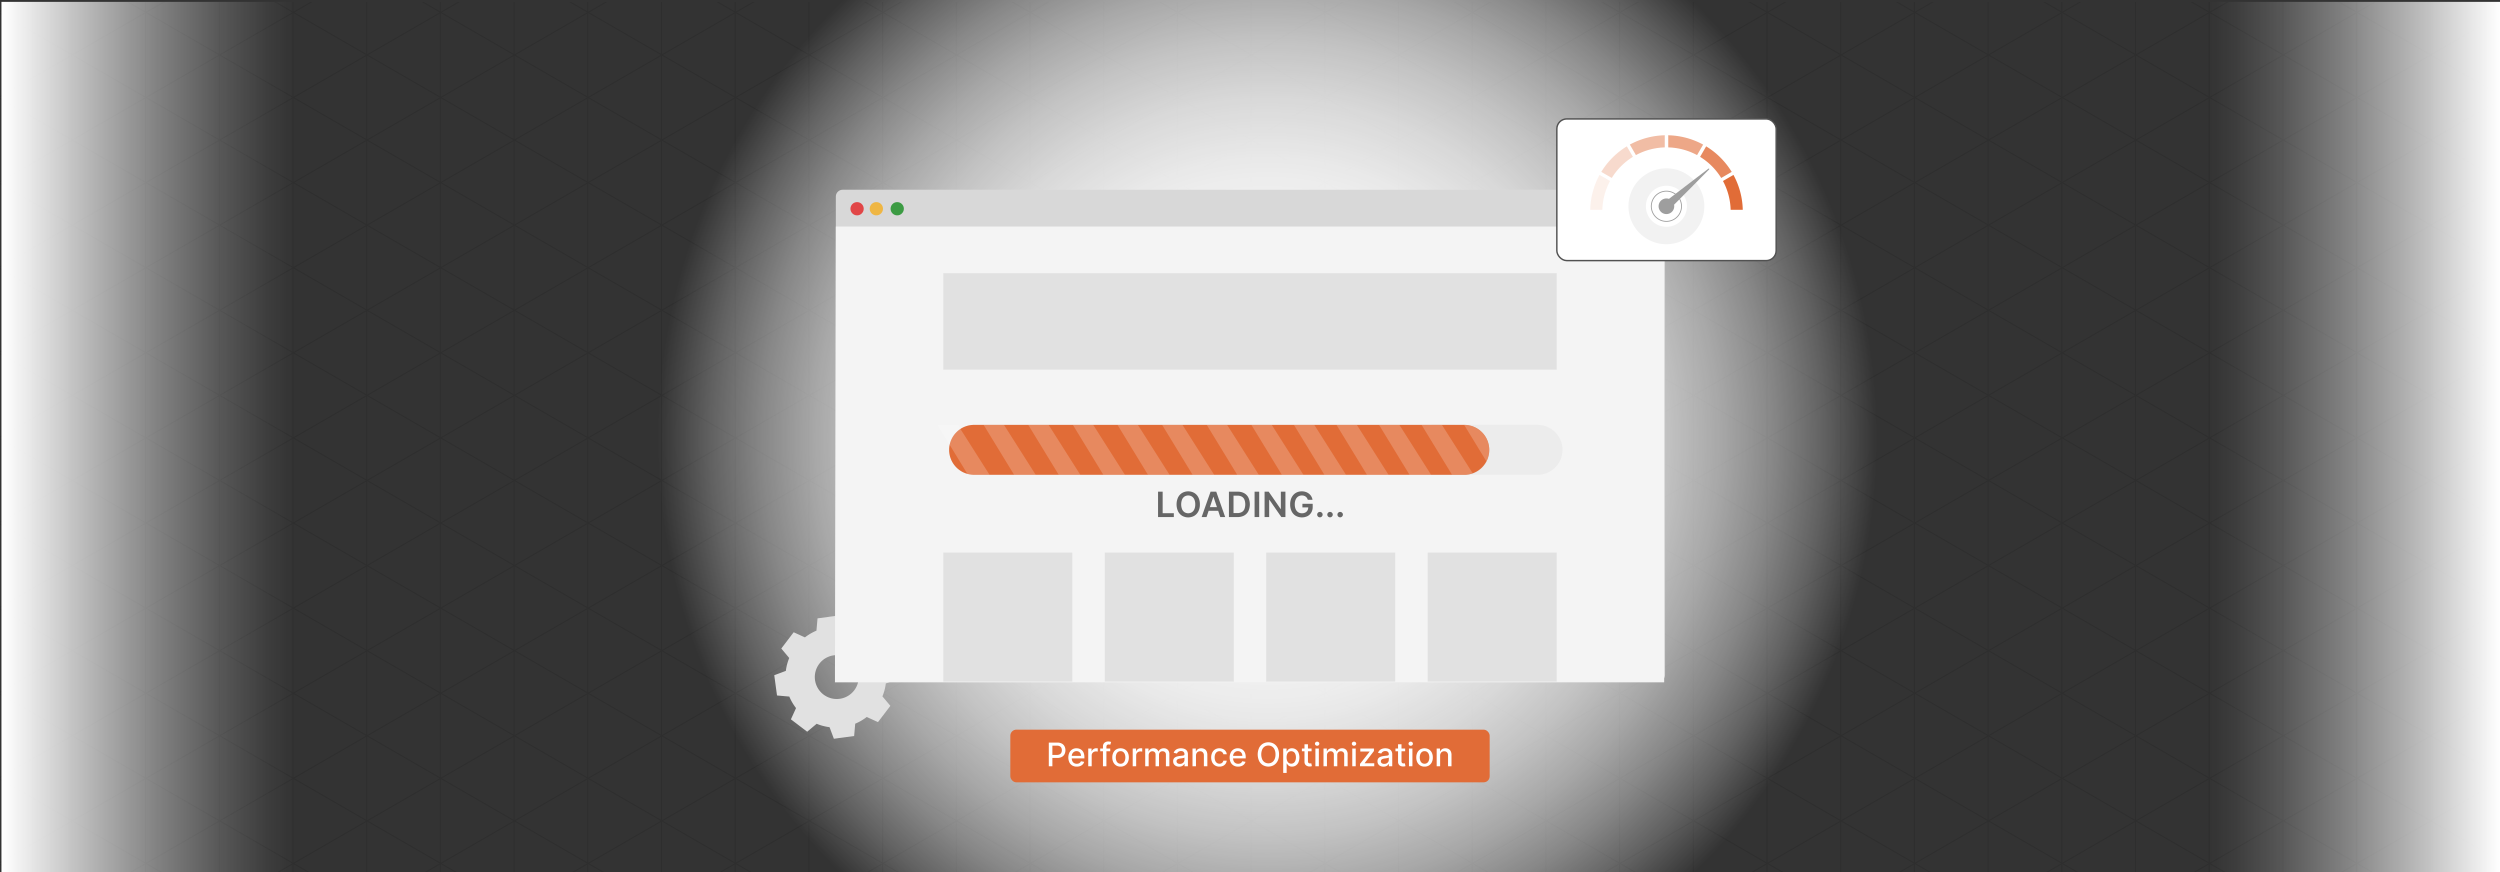 <svg id="Layer_1" data-name="Layer 1" xmlns="http://www.w3.org/2000/svg" xmlns:xlink="http://www.w3.org/1999/xlink" viewBox="0 0 860 300"><rect x="0" y="0" width="860" height="300" fill="#333333" stroke="none"/><defs><clipPath id="clip-path"><rect x="-0.479" y="-493.277" width="860.957" height="300" fill="none"/></clipPath><clipPath id="clip-path-2"><rect x="-0.479" y="507.064" width="860.957" height="300" fill="none"/></clipPath><clipPath id="clip-path-3"><rect x="0.021" y="0.642" width="860.957" height="300" fill="none"/></clipPath><radialGradient id="radial-gradient" cx="435.992" cy="150.642" r="209.723" gradientUnits="userSpaceOnUse"><stop offset="0.004" stop-color="#fff"/><stop offset="0.205" stop-color="#fff" stop-opacity="0.989"/><stop offset="0.339" stop-color="#fff" stop-opacity="0.954"/><stop offset="0.453" stop-color="#fff" stop-opacity="0.895"/><stop offset="0.557" stop-color="#fff" stop-opacity="0.811"/><stop offset="0.653" stop-color="#fff" stop-opacity="0.703"/><stop offset="0.744" stop-color="#fff" stop-opacity="0.569"/><stop offset="0.83" stop-color="#fff" stop-opacity="0.411"/><stop offset="0.913" stop-color="#fff" stop-opacity="0.227"/><stop offset="0.991" stop-color="#fff" stop-opacity="0.025"/><stop offset="1" stop-color="#fff" stop-opacity="0"/></radialGradient><linearGradient id="linear-gradient" x1="715.358" y1="-837.195" x2="815.894" y2="-837.195" gradientTransform="translate(44.606 987.837)" gradientUnits="userSpaceOnUse"><stop offset="0.004" stop-color="#fff"/><stop offset="0.29" stop-color="#fff" stop-opacity="0.654"/><stop offset="0.545" stop-color="#fff" stop-opacity="0.374"/><stop offset="0.755" stop-color="#fff" stop-opacity="0.172"/><stop offset="0.913" stop-color="#fff" stop-opacity="0.047"/><stop offset="1" stop-color="#fff" stop-opacity="0"/></linearGradient><linearGradient id="linear-gradient-2" x1="1387.702" y1="150.642" x2="1488.238" y2="150.642" gradientTransform="translate(-1387.202)" xlink:href="#linear-gradient"/><clipPath id="clip-path-4"><path d="M503.72,163.332H335.087a8.588,8.588,0,0,1-8.588-8.587h0a8.588,8.588,0,0,1,8.588-8.588H503.72a8.588,8.588,0,0,1,8.587,8.588h0A8.587,8.587,0,0,1,503.72,163.332Z" fill="none"/></clipPath></defs><g clip-path="url(#clip-path)"><g opacity="0.1"><line x1="296.755" y1="333.803" x2="1082.99" y2="-120.131" fill="none" stroke="#000" stroke-linecap="round" stroke-linejoin="round" stroke-width="0.371"/><line x1="284.078" y1="311.846" x2="1070.313" y2="-142.088" fill="none" stroke="#000" stroke-linecap="round" stroke-linejoin="round" stroke-width="0.371"/><line x1="271.401" y1="289.889" x2="1057.637" y2="-164.044" fill="none" stroke="#000" stroke-linecap="round" stroke-linejoin="round" stroke-width="0.371"/><line x1="258.724" y1="267.932" x2="1044.96" y2="-186.001" fill="none" stroke="#000" stroke-linecap="round" stroke-linejoin="round" stroke-width="0.371"/><line x1="246.048" y1="245.976" x2="1032.283" y2="-207.958" fill="none" stroke="#000" stroke-linecap="round" stroke-linejoin="round" stroke-width="0.371"/><line x1="233.371" y1="224.019" x2="1019.607" y2="-229.915" fill="none" stroke="#000" stroke-linecap="round" stroke-linejoin="round" stroke-width="0.371"/><line x1="220.694" y1="202.062" x2="1006.93" y2="-251.871" fill="none" stroke="#000" stroke-linecap="round" stroke-linejoin="round" stroke-width="0.371"/><line x1="208.018" y1="180.106" x2="994.253" y2="-273.828" fill="none" stroke="#000" stroke-linecap="round" stroke-linejoin="round" stroke-width="0.371"/><line x1="195.341" y1="158.149" x2="981.577" y2="-295.785" fill="none" stroke="#000" stroke-linecap="round" stroke-linejoin="round" stroke-width="0.371"/><line x1="182.664" y1="136.192" x2="968.9" y2="-317.741" fill="none" stroke="#000" stroke-linecap="round" stroke-linejoin="round" stroke-width="0.371"/><line x1="169.988" y1="114.236" x2="956.223" y2="-339.698" fill="none" stroke="#000" stroke-linecap="round" stroke-linejoin="round" stroke-width="0.371"/><line x1="157.311" y1="92.279" x2="943.546" y2="-361.655" fill="none" stroke="#000" stroke-linecap="round" stroke-linejoin="round" stroke-width="0.371"/><line x1="144.634" y1="70.322" x2="930.87" y2="-383.611" fill="none" stroke="#000" stroke-linecap="round" stroke-linejoin="round" stroke-width="0.371"/><line x1="131.957" y1="48.365" x2="918.193" y2="-405.568" fill="none" stroke="#000" stroke-linecap="round" stroke-linejoin="round" stroke-width="0.371"/><line x1="119.281" y1="26.409" x2="905.516" y2="-427.525" fill="none" stroke="#000" stroke-linecap="round" stroke-linejoin="round" stroke-width="0.371"/><line x1="106.604" y1="4.452" x2="892.84" y2="-449.481" fill="none" stroke="#000" stroke-linecap="round" stroke-linejoin="round" stroke-width="0.371"/><line x1="753.396" y1="4.452" x2="-32.84" y2="-449.481" fill="none" stroke="#000" stroke-linecap="round" stroke-linejoin="round" stroke-width="0.371"/><line x1="740.719" y1="26.409" x2="-45.517" y2="-427.525" fill="none" stroke="#000" stroke-linecap="round" stroke-linejoin="round" stroke-width="0.371"/><line x1="728.043" y1="48.365" x2="-58.193" y2="-405.568" fill="none" stroke="#000" stroke-linecap="round" stroke-linejoin="round" stroke-width="0.371"/><line x1="715.366" y1="70.322" x2="-70.87" y2="-383.611" fill="none" stroke="#000" stroke-linecap="round" stroke-linejoin="round" stroke-width="0.371"/><line x1="702.689" y1="92.279" x2="-83.547" y2="-361.655" fill="none" stroke="#000" stroke-linecap="round" stroke-linejoin="round" stroke-width="0.371"/><line x1="690.013" y1="114.235" x2="-96.223" y2="-339.698" fill="none" stroke="#000" stroke-linecap="round" stroke-linejoin="round" stroke-width="0.371"/><line x1="677.336" y1="136.192" x2="-108.9" y2="-317.741" fill="none" stroke="#000" stroke-linecap="round" stroke-linejoin="round" stroke-width="0.371"/><line x1="664.659" y1="158.149" x2="-121.577" y2="-295.785" fill="none" stroke="#000" stroke-linecap="round" stroke-linejoin="round" stroke-width="0.371"/><line x1="651.982" y1="180.105" x2="-134.254" y2="-273.828" fill="none" stroke="#000" stroke-linecap="round" stroke-linejoin="round" stroke-width="0.371"/><line x1="639.306" y1="202.062" x2="-146.93" y2="-251.871" fill="none" stroke="#000" stroke-linecap="round" stroke-linejoin="round" stroke-width="0.371"/><line x1="626.629" y1="224.019" x2="-159.607" y2="-229.915" fill="none" stroke="#000" stroke-linecap="round" stroke-linejoin="round" stroke-width="0.371"/><line x1="613.952" y1="245.976" x2="-172.284" y2="-207.958" fill="none" stroke="#000" stroke-linecap="round" stroke-linejoin="round" stroke-width="0.371"/><line x1="601.275" y1="267.932" x2="-184.96" y2="-186.001" fill="none" stroke="#000" stroke-linecap="round" stroke-linejoin="round" stroke-width="0.371"/><line x1="588.599" y1="289.889" x2="-197.637" y2="-164.044" fill="none" stroke="#000" stroke-linecap="round" stroke-linejoin="round" stroke-width="0.371"/><line x1="575.922" y1="311.846" x2="-210.314" y2="-142.088" fill="none" stroke="#000" stroke-linecap="round" stroke-linejoin="round" stroke-width="0.371"/><line x1="563.245" y1="333.802" x2="-222.99" y2="-120.131" fill="none" stroke="#000" stroke-linecap="round" stroke-linejoin="round" stroke-width="0.371"/></g></g><g clip-path="url(#clip-path-2)"><g opacity="0.1"><line x1="-45.516" y1="741.312" x2="740.719" y2="287.378" fill="none" stroke="#000" stroke-linecap="round" stroke-linejoin="round" stroke-width="0.371"/><line x1="-58.193" y1="719.355" x2="728.043" y2="265.422" fill="none" stroke="#000" stroke-linecap="round" stroke-linejoin="round" stroke-width="0.371"/><line x1="-70.87" y1="697.399" x2="715.366" y2="243.465" fill="none" stroke="#000" stroke-linecap="round" stroke-linejoin="round" stroke-width="0.371"/><line x1="-83.546" y1="675.442" x2="702.689" y2="221.508" fill="none" stroke="#000" stroke-linecap="round" stroke-linejoin="round" stroke-width="0.371"/><line x1="-96.223" y1="653.485" x2="690.013" y2="199.552" fill="none" stroke="#000" stroke-linecap="round" stroke-linejoin="round" stroke-width="0.371"/><line x1="-108.9" y1="631.529" x2="677.336" y2="177.595" fill="none" stroke="#000" stroke-linecap="round" stroke-linejoin="round" stroke-width="0.371"/><line x1="-121.576" y1="609.572" x2="664.659" y2="155.638" fill="none" stroke="#000" stroke-linecap="round" stroke-linejoin="round" stroke-width="0.371"/><line x1="-134.253" y1="587.615" x2="651.982" y2="133.682" fill="none" stroke="#000" stroke-linecap="round" stroke-linejoin="round" stroke-width="0.371"/><line x1="-146.93" y1="565.659" x2="639.306" y2="111.725" fill="none" stroke="#000" stroke-linecap="round" stroke-linejoin="round" stroke-width="0.371"/><line x1="-159.607" y1="543.702" x2="626.629" y2="89.768" fill="none" stroke="#000" stroke-linecap="round" stroke-linejoin="round" stroke-width="0.371"/><line x1="-172.283" y1="521.745" x2="613.952" y2="67.811" fill="none" stroke="#000" stroke-linecap="round" stroke-linejoin="round" stroke-width="0.371"/><line x1="-184.96" y1="499.788" x2="601.276" y2="45.855" fill="none" stroke="#000" stroke-linecap="round" stroke-linejoin="round" stroke-width="0.371"/><line x1="-197.637" y1="477.832" x2="588.599" y2="23.898" fill="none" stroke="#000" stroke-linecap="round" stroke-linejoin="round" stroke-width="0.371"/><line x1="-210.313" y1="455.875" x2="575.922" y2="1.942" fill="none" stroke="#000" stroke-linecap="round" stroke-linejoin="round" stroke-width="0.371"/><line x1="-222.99" y1="433.918" x2="563.245" y2="-20.015" fill="none" stroke="#000" stroke-linecap="round" stroke-linejoin="round" stroke-width="0.371"/><line x1="1082.99" y1="433.918" x2="296.755" y2="-20.015" fill="none" stroke="#000" stroke-linecap="round" stroke-linejoin="round" stroke-width="0.371"/><line x1="1070.314" y1="455.875" x2="284.078" y2="1.942" fill="none" stroke="#000" stroke-linecap="round" stroke-linejoin="round" stroke-width="0.371"/><line x1="1057.637" y1="477.832" x2="271.401" y2="23.898" fill="none" stroke="#000" stroke-linecap="round" stroke-linejoin="round" stroke-width="0.371"/><line x1="1044.96" y1="499.788" x2="258.724" y2="45.855" fill="none" stroke="#000" stroke-linecap="round" stroke-linejoin="round" stroke-width="0.371"/><line x1="1032.284" y1="521.745" x2="246.048" y2="67.812" fill="none" stroke="#000" stroke-linecap="round" stroke-linejoin="round" stroke-width="0.371"/><line x1="1019.607" y1="543.702" x2="233.371" y2="89.769" fill="none" stroke="#000" stroke-linecap="round" stroke-linejoin="round" stroke-width="0.371"/><line x1="1006.93" y1="565.658" x2="220.694" y2="111.725" fill="none" stroke="#000" stroke-linecap="round" stroke-linejoin="round" stroke-width="0.371"/><line x1="994.254" y1="587.615" x2="208.018" y2="133.682" fill="none" stroke="#000" stroke-linecap="round" stroke-linejoin="round" stroke-width="0.371"/><line x1="981.577" y1="609.572" x2="195.341" y2="155.639" fill="none" stroke="#000" stroke-linecap="round" stroke-linejoin="round" stroke-width="0.371"/><line x1="968.9" y1="631.529" x2="182.664" y2="177.595" fill="none" stroke="#000" stroke-linecap="round" stroke-linejoin="round" stroke-width="0.371"/><line x1="956.223" y1="653.485" x2="169.988" y2="199.552" fill="none" stroke="#000" stroke-linecap="round" stroke-linejoin="round" stroke-width="0.371"/><line x1="943.547" y1="675.442" x2="157.311" y2="221.509" fill="none" stroke="#000" stroke-linecap="round" stroke-linejoin="round" stroke-width="0.371"/><line x1="930.87" y1="697.399" x2="144.634" y2="243.465" fill="none" stroke="#000" stroke-linecap="round" stroke-linejoin="round" stroke-width="0.371"/><line x1="918.193" y1="719.355" x2="131.957" y2="265.422" fill="none" stroke="#000" stroke-linecap="round" stroke-linejoin="round" stroke-width="0.371"/><line x1="905.516" y1="741.312" x2="119.281" y2="287.379" fill="none" stroke="#000" stroke-linecap="round" stroke-linejoin="round" stroke-width="0.371"/></g></g><g clip-path="url(#clip-path-3)"><g opacity="0.1"><line x1="24.715" y1="-109.247" x2="24.715" y2="410.531" fill="none" stroke="#000" stroke-linecap="round" stroke-linejoin="round" stroke-width="0.371"/><line x1="50.069" y1="-109.247" x2="50.069" y2="410.531" fill="none" stroke="#000" stroke-linecap="round" stroke-linejoin="round" stroke-width="0.371"/><line x1="75.422" y1="-109.247" x2="75.422" y2="410.531" fill="none" stroke="#000" stroke-linecap="round" stroke-linejoin="round" stroke-width="0.371"/><line x1="100.776" y1="-109.247" x2="100.776" y2="410.531" fill="none" stroke="#000" stroke-linecap="round" stroke-linejoin="round" stroke-width="0.371"/><line x1="126.129" y1="-109.247" x2="126.129" y2="410.531" fill="none" stroke="#000" stroke-linecap="round" stroke-linejoin="round" stroke-width="0.371"/><line x1="151.482" y1="-109.247" x2="151.482" y2="410.531" fill="none" stroke="#000" stroke-linecap="round" stroke-linejoin="round" stroke-width="0.371"/><line x1="176.836" y1="-109.247" x2="176.836" y2="410.531" fill="none" stroke="#000" stroke-linecap="round" stroke-linejoin="round" stroke-width="0.371"/><line x1="202.189" y1="-109.247" x2="202.189" y2="410.531" fill="none" stroke="#000" stroke-linecap="round" stroke-linejoin="round" stroke-width="0.371"/><line x1="227.543" y1="-109.247" x2="227.543" y2="410.531" fill="none" stroke="#000" stroke-linecap="round" stroke-linejoin="round" stroke-width="0.371"/><line x1="252.896" y1="-109.247" x2="252.896" y2="410.531" fill="none" stroke="#000" stroke-linecap="round" stroke-linejoin="round" stroke-width="0.371"/><line x1="278.25" y1="-109.247" x2="278.25" y2="410.531" fill="none" stroke="#000" stroke-linecap="round" stroke-linejoin="round" stroke-width="0.371"/><line x1="303.603" y1="-109.247" x2="303.603" y2="410.531" fill="none" stroke="#000" stroke-linecap="round" stroke-linejoin="round" stroke-width="0.371"/><line x1="328.956" y1="-109.247" x2="328.956" y2="410.531" fill="none" stroke="#000" stroke-linecap="round" stroke-linejoin="round" stroke-width="0.371"/><line x1="354.31" y1="-109.247" x2="354.31" y2="410.531" fill="none" stroke="#000" stroke-linecap="round" stroke-linejoin="round" stroke-width="0.371"/><line x1="379.663" y1="-109.247" x2="379.663" y2="410.531" fill="none" stroke="#000" stroke-linecap="round" stroke-linejoin="round" stroke-width="0.371"/><line x1="405.017" y1="-109.247" x2="405.017" y2="410.531" fill="none" stroke="#000" stroke-linecap="round" stroke-linejoin="round" stroke-width="0.371"/><line x1="430.37" y1="-109.247" x2="430.37" y2="410.531" fill="none" stroke="#000" stroke-linecap="round" stroke-linejoin="round" stroke-width="0.371"/><line x1="455.723" y1="-109.247" x2="455.723" y2="410.531" fill="none" stroke="#000" stroke-linecap="round" stroke-linejoin="round" stroke-width="0.371"/><line x1="481.077" y1="-109.247" x2="481.077" y2="410.531" fill="none" stroke="#000" stroke-linecap="round" stroke-linejoin="round" stroke-width="0.371"/><line x1="506.43" y1="-109.247" x2="506.43" y2="410.531" fill="none" stroke="#000" stroke-linecap="round" stroke-linejoin="round" stroke-width="0.371"/><line x1="531.784" y1="-109.247" x2="531.784" y2="410.531" fill="none" stroke="#000" stroke-linecap="round" stroke-linejoin="round" stroke-width="0.371"/><line x1="557.137" y1="-109.247" x2="557.137" y2="410.531" fill="none" stroke="#000" stroke-linecap="round" stroke-linejoin="round" stroke-width="0.371"/><line x1="582.49" y1="-109.247" x2="582.49" y2="410.531" fill="none" stroke="#000" stroke-linecap="round" stroke-linejoin="round" stroke-width="0.371"/><line x1="607.844" y1="-109.247" x2="607.844" y2="410.531" fill="none" stroke="#000" stroke-linecap="round" stroke-linejoin="round" stroke-width="0.371"/><line x1="633.197" y1="-109.247" x2="633.197" y2="410.531" fill="none" stroke="#000" stroke-linecap="round" stroke-linejoin="round" stroke-width="0.371"/><line x1="658.551" y1="-109.247" x2="658.551" y2="410.531" fill="none" stroke="#000" stroke-linecap="round" stroke-linejoin="round" stroke-width="0.371"/><line x1="683.904" y1="-109.247" x2="683.904" y2="410.531" fill="none" stroke="#000" stroke-linecap="round" stroke-linejoin="round" stroke-width="0.371"/><line x1="709.257" y1="-109.247" x2="709.257" y2="410.531" fill="none" stroke="#000" stroke-linecap="round" stroke-linejoin="round" stroke-width="0.371"/><line x1="734.611" y1="-109.247" x2="734.611" y2="410.531" fill="none" stroke="#000" stroke-linecap="round" stroke-linejoin="round" stroke-width="0.371"/><line x1="759.964" y1="-109.247" x2="759.964" y2="410.531" fill="none" stroke="#000" stroke-linecap="round" stroke-linejoin="round" stroke-width="0.371"/><line x1="785.318" y1="-109.247" x2="785.318" y2="410.531" fill="none" stroke="#000" stroke-linecap="round" stroke-linejoin="round" stroke-width="0.371"/><line x1="810.671" y1="-109.247" x2="810.671" y2="410.531" fill="none" stroke="#000" stroke-linecap="round" stroke-linejoin="round" stroke-width="0.371"/><line x1="836.024" y1="-109.247" x2="836.024" y2="410.531" fill="none" stroke="#000" stroke-linecap="round" stroke-linejoin="round" stroke-width="0.371"/><line x1="246.548" y1="739.894" x2="1032.783" y2="285.961" fill="none" stroke="#000" stroke-linecap="round" stroke-linejoin="round" stroke-width="0.371"/><line x1="233.871" y1="717.938" x2="1020.107" y2="264.004" fill="none" stroke="#000" stroke-linecap="round" stroke-linejoin="round" stroke-width="0.371"/><line x1="221.194" y1="695.981" x2="1007.43" y2="242.048" fill="none" stroke="#000" stroke-linecap="round" stroke-linejoin="round" stroke-width="0.371"/><line x1="208.518" y1="674.024" x2="994.753" y2="220.091" fill="none" stroke="#000" stroke-linecap="round" stroke-linejoin="round" stroke-width="0.371"/><line x1="195.841" y1="652.068" x2="982.077" y2="198.134" fill="none" stroke="#000" stroke-linecap="round" stroke-linejoin="round" stroke-width="0.371"/><line x1="183.164" y1="630.111" x2="969.4" y2="176.177" fill="none" stroke="#000" stroke-linecap="round" stroke-linejoin="round" stroke-width="0.371"/><line x1="170.488" y1="608.154" x2="956.723" y2="154.221" fill="none" stroke="#000" stroke-linecap="round" stroke-linejoin="round" stroke-width="0.371"/><line x1="157.811" y1="586.198" x2="944.046" y2="132.264" fill="none" stroke="#000" stroke-linecap="round" stroke-linejoin="round" stroke-width="0.371"/><line x1="145.134" y1="564.241" x2="931.37" y2="110.307" fill="none" stroke="#000" stroke-linecap="round" stroke-linejoin="round" stroke-width="0.371"/><line x1="132.457" y1="542.284" x2="918.693" y2="88.351" fill="none" stroke="#000" stroke-linecap="round" stroke-linejoin="round" stroke-width="0.371"/><line x1="119.781" y1="520.327" x2="906.016" y2="66.394" fill="none" stroke="#000" stroke-linecap="round" stroke-linejoin="round" stroke-width="0.371"/><line x1="107.104" y1="498.371" x2="893.34" y2="44.437" fill="none" stroke="#000" stroke-linecap="round" stroke-linejoin="round" stroke-width="0.371"/><line x1="94.427" y1="476.414" x2="880.663" y2="22.48" fill="none" stroke="#000" stroke-linecap="round" stroke-linejoin="round" stroke-width="0.371"/><line x1="81.751" y1="454.457" x2="867.986" y2="0.524" fill="none" stroke="#000" stroke-linecap="round" stroke-linejoin="round" stroke-width="0.371"/><line x1="69.074" y1="432.501" x2="855.309" y2="-21.433" fill="none" stroke="#000" stroke-linecap="round" stroke-linejoin="round" stroke-width="0.371"/><line x1="56.397" y1="410.544" x2="842.633" y2="-43.39" fill="none" stroke="#000" stroke-linecap="round" stroke-linejoin="round" stroke-width="0.371"/><line x1="43.721" y1="388.587" x2="829.956" y2="-65.346" fill="none" stroke="#000" stroke-linecap="round" stroke-linejoin="round" stroke-width="0.371"/><line x1="31.044" y1="366.631" x2="817.279" y2="-87.303" fill="none" stroke="#000" stroke-linecap="round" stroke-linejoin="round" stroke-width="0.371"/><line x1="18.367" y1="344.674" x2="804.603" y2="-109.26" fill="none" stroke="#000" stroke-linecap="round" stroke-linejoin="round" stroke-width="0.371"/><line x1="5.691" y1="322.717" x2="791.926" y2="-131.216" fill="none" stroke="#000" stroke-linecap="round" stroke-linejoin="round" stroke-width="0.371"/><line x1="-6.986" y1="300.76" x2="779.249" y2="-153.173" fill="none" stroke="#000" stroke-linecap="round" stroke-linejoin="round" stroke-width="0.371"/><line x1="-19.663" y1="278.804" x2="766.573" y2="-175.13" fill="none" stroke="#000" stroke-linecap="round" stroke-linejoin="round" stroke-width="0.371"/><line x1="-32.34" y1="256.847" x2="753.896" y2="-197.086" fill="none" stroke="#000" stroke-linecap="round" stroke-linejoin="round" stroke-width="0.371"/><line x1="-45.016" y1="234.89" x2="741.219" y2="-219.043" fill="none" stroke="#000" stroke-linecap="round" stroke-linejoin="round" stroke-width="0.371"/><line x1="-57.693" y1="212.934" x2="728.543" y2="-241" fill="none" stroke="#000" stroke-linecap="round" stroke-linejoin="round" stroke-width="0.371"/><line x1="-70.37" y1="190.977" x2="715.866" y2="-262.957" fill="none" stroke="#000" stroke-linecap="round" stroke-linejoin="round" stroke-width="0.371"/><line x1="-83.046" y1="169.02" x2="703.189" y2="-284.913" fill="none" stroke="#000" stroke-linecap="round" stroke-linejoin="round" stroke-width="0.371"/><line x1="-95.723" y1="147.064" x2="690.513" y2="-306.87" fill="none" stroke="#000" stroke-linecap="round" stroke-linejoin="round" stroke-width="0.371"/><line x1="-108.4" y1="125.107" x2="677.836" y2="-328.827" fill="none" stroke="#000" stroke-linecap="round" stroke-linejoin="round" stroke-width="0.371"/><line x1="-121.076" y1="103.15" x2="665.159" y2="-350.783" fill="none" stroke="#000" stroke-linecap="round" stroke-linejoin="round" stroke-width="0.371"/><line x1="-133.753" y1="81.194" x2="652.482" y2="-372.74" fill="none" stroke="#000" stroke-linecap="round" stroke-linejoin="round" stroke-width="0.371"/><line x1="-146.43" y1="59.237" x2="639.806" y2="-394.697" fill="none" stroke="#000" stroke-linecap="round" stroke-linejoin="round" stroke-width="0.371"/><line x1="-159.107" y1="37.28" x2="627.129" y2="-416.653" fill="none" stroke="#000" stroke-linecap="round" stroke-linejoin="round" stroke-width="0.371"/><line x1="-171.783" y1="15.323" x2="614.452" y2="-438.61" fill="none" stroke="#000" stroke-linecap="round" stroke-linejoin="round" stroke-width="0.371"/><line x1="1032.784" y1="15.323" x2="246.548" y2="-438.61" fill="none" stroke="#000" stroke-linecap="round" stroke-linejoin="round" stroke-width="0.371"/><line x1="1020.107" y1="37.28" x2="233.871" y2="-416.653" fill="none" stroke="#000" stroke-linecap="round" stroke-linejoin="round" stroke-width="0.371"/><line x1="1007.43" y1="59.237" x2="221.194" y2="-394.697" fill="none" stroke="#000" stroke-linecap="round" stroke-linejoin="round" stroke-width="0.371"/><line x1="994.754" y1="81.194" x2="208.518" y2="-372.74" fill="none" stroke="#000" stroke-linecap="round" stroke-linejoin="round" stroke-width="0.371"/><line x1="982.077" y1="103.15" x2="195.841" y2="-350.783" fill="none" stroke="#000" stroke-linecap="round" stroke-linejoin="round" stroke-width="0.371"/><line x1="969.4" y1="125.107" x2="183.164" y2="-328.826" fill="none" stroke="#000" stroke-linecap="round" stroke-linejoin="round" stroke-width="0.371"/><line x1="956.723" y1="147.064" x2="170.488" y2="-306.87" fill="none" stroke="#000" stroke-linecap="round" stroke-linejoin="round" stroke-width="0.371"/><line x1="944.047" y1="169.02" x2="157.811" y2="-284.913" fill="none" stroke="#000" stroke-linecap="round" stroke-linejoin="round" stroke-width="0.371"/><line x1="931.37" y1="190.977" x2="145.134" y2="-262.956" fill="none" stroke="#000" stroke-linecap="round" stroke-linejoin="round" stroke-width="0.371"/><line x1="918.693" y1="212.934" x2="132.457" y2="-241" fill="none" stroke="#000" stroke-linecap="round" stroke-linejoin="round" stroke-width="0.371"/><line x1="906.016" y1="234.89" x2="119.781" y2="-219.043" fill="none" stroke="#000" stroke-linecap="round" stroke-linejoin="round" stroke-width="0.371"/><line x1="893.34" y1="256.847" x2="107.104" y2="-197.086" fill="none" stroke="#000" stroke-linecap="round" stroke-linejoin="round" stroke-width="0.371"/><line x1="880.663" y1="278.804" x2="94.427" y2="-175.13" fill="none" stroke="#000" stroke-linecap="round" stroke-linejoin="round" stroke-width="0.371"/><line x1="867.986" y1="300.76" x2="81.751" y2="-153.173" fill="none" stroke="#000" stroke-linecap="round" stroke-linejoin="round" stroke-width="0.371"/><line x1="855.31" y1="322.717" x2="69.074" y2="-131.216" fill="none" stroke="#000" stroke-linecap="round" stroke-linejoin="round" stroke-width="0.371"/><line x1="842.633" y1="344.674" x2="56.397" y2="-109.26" fill="none" stroke="#000" stroke-linecap="round" stroke-linejoin="round" stroke-width="0.371"/><line x1="829.956" y1="366.63" x2="43.721" y2="-87.303" fill="none" stroke="#000" stroke-linecap="round" stroke-linejoin="round" stroke-width="0.371"/><line x1="817.279" y1="388.587" x2="31.044" y2="-65.346" fill="none" stroke="#000" stroke-linecap="round" stroke-linejoin="round" stroke-width="0.371"/><line x1="804.603" y1="410.544" x2="18.367" y2="-43.389" fill="none" stroke="#000" stroke-linecap="round" stroke-linejoin="round" stroke-width="0.371"/><line x1="791.926" y1="432.5" x2="5.69" y2="-21.433" fill="none" stroke="#000" stroke-linecap="round" stroke-linejoin="round" stroke-width="0.371"/><line x1="779.249" y1="454.457" x2="-6.986" y2="0.524" fill="none" stroke="#000" stroke-linecap="round" stroke-linejoin="round" stroke-width="0.371"/><line x1="766.573" y1="476.414" x2="-19.663" y2="22.481" fill="none" stroke="#000" stroke-linecap="round" stroke-linejoin="round" stroke-width="0.371"/><line x1="753.896" y1="498.371" x2="-32.34" y2="44.437" fill="none" stroke="#000" stroke-linecap="round" stroke-linejoin="round" stroke-width="0.371"/><line x1="741.219" y1="520.327" x2="-45.017" y2="66.394" fill="none" stroke="#000" stroke-linecap="round" stroke-linejoin="round" stroke-width="0.371"/><line x1="728.543" y1="542.284" x2="-57.693" y2="88.351" fill="none" stroke="#000" stroke-linecap="round" stroke-linejoin="round" stroke-width="0.371"/><line x1="715.866" y1="564.241" x2="-70.37" y2="110.308" fill="none" stroke="#000" stroke-linecap="round" stroke-linejoin="round" stroke-width="0.371"/><line x1="703.189" y1="586.197" x2="-83.047" y2="132.264" fill="none" stroke="#000" stroke-linecap="round" stroke-linejoin="round" stroke-width="0.371"/><line x1="690.513" y1="608.154" x2="-95.723" y2="154.221" fill="none" stroke="#000" stroke-linecap="round" stroke-linejoin="round" stroke-width="0.371"/><line x1="677.836" y1="630.111" x2="-108.4" y2="176.178" fill="none" stroke="#000" stroke-linecap="round" stroke-linejoin="round" stroke-width="0.371"/><line x1="665.159" y1="652.067" x2="-121.077" y2="198.134" fill="none" stroke="#000" stroke-linecap="round" stroke-linejoin="round" stroke-width="0.371"/><line x1="652.482" y1="674.024" x2="-133.754" y2="220.091" fill="none" stroke="#000" stroke-linecap="round" stroke-linejoin="round" stroke-width="0.371"/><line x1="639.806" y1="695.981" x2="-146.43" y2="242.048" fill="none" stroke="#000" stroke-linecap="round" stroke-linejoin="round" stroke-width="0.371"/><line x1="627.129" y1="717.938" x2="-159.107" y2="264.004" fill="none" stroke="#000" stroke-linecap="round" stroke-linejoin="round" stroke-width="0.371"/><line x1="614.452" y1="739.894" x2="-171.784" y2="285.961" fill="none" stroke="#000" stroke-linecap="round" stroke-linejoin="round" stroke-width="0.371"/></g></g><circle cx="435.992" cy="150.642" r="209.723" fill="url(#radial-gradient)"/><rect x="759.964" y="0.642" width="100.536" height="300" transform="translate(1620.464 301.284) rotate(180)" fill="url(#linear-gradient)"/><rect x="0.5" y="0.642" width="100.536" height="300" fill="url(#linear-gradient-2)"/><path d="M289.692,215.751a17.258,17.258,0,0,1,4.434,1.171l3.259-2.731,5.598,4.261-1.764,3.869a17.24,17.24,0,0,1,2.311,3.962l4.234.373.945,6.971-3.981,1.488a17.2,17.2,0,0,1-1.171,4.434l2.731,3.259-4.26,5.597-3.869-1.763a17.24,17.24,0,0,1-3.963,2.31l-.372,4.234-6.972.946-1.488-3.982a17.209,17.209,0,0,1-4.434-1.171l-3.26,2.732-5.598-4.261,1.764-3.869a17.276,17.276,0,0,1-2.31-3.962l-4.234-.373-.946-6.971,3.981-1.488a17.201,17.201,0,0,1,1.171-4.435l-2.731-3.259,4.26-5.598,3.869,1.764a17.243,17.243,0,0,1,3.962-2.31l.373-4.234,6.971-.946,1.489,3.981ZM286.83,225.43a7.547,7.547,0,1,0,8.493,6.463A7.547,7.547,0,0,0,286.83,225.43Z" fill="#e1e1e1" fill-rule="evenodd"/><path d="M289.883,65.277H570.422a2.355,2.355,0,0,1,2.355,2.355V232.121a2.355,2.355,0,0,1-2.355,2.355H289.883a2.354,2.354,0,0,1-2.354-2.354V67.631A2.354,2.354,0,0,1,289.883,65.277Z" fill="#d8d8d8"/><polygon points="572.472 234.723 287.223 234.723 287.528 77.921 572.472 77.921 572.472 234.723" fill="#f4f4f4"/><path d="M310.923,71.811a2.278,2.278,0,1,1-2.278-2.278A2.278,2.278,0,0,1,310.923,71.811Z" fill="#3c9b43"/><path d="M297.116,71.811a2.278,2.278,0,1,1-2.278-2.278A2.278,2.278,0,0,1,297.116,71.811Z" fill="#e14647"/><path d="M303.743,71.811a2.278,2.278,0,1,1-2.278-2.278A2.278,2.278,0,0,1,303.743,71.811Z" fill="#efb643"/><path d="M528.917,163.332H335.087a8.588,8.588,0,0,1-8.588-8.587h0a8.588,8.588,0,0,1,8.588-8.588H528.917a8.588,8.588,0,0,1,8.587,8.588h0A8.587,8.587,0,0,1,528.917,163.332Z" fill="#ececec"/><path d="M503.636,163.332H493.248a8.671,8.671,0,0,1-8.671-8.671v0a8.388,8.388,0,0,1,8.504-8.504l10.562.044a8.81,8.81,0,0,1,8.665,8.838h0A8.356,8.356,0,0,1,503.636,163.332Z" fill="#e1e1e1"/><path d="M503.72,163.332H335.087a8.588,8.588,0,0,1-8.588-8.587h0a8.588,8.588,0,0,1,8.588-8.588H503.72a8.588,8.588,0,0,1,8.587,8.588h0A8.587,8.587,0,0,1,503.72,163.332Z" fill="#e16c37"/><g opacity="0.2"><polygon points="338.367 146.157 348.853 163.332 356.276 163.332 345.368 146.157 338.367 146.157" fill="#fff"/></g><g opacity="0.2"><polygon points="322.495 146.157 332.981 163.332 340.404 163.332 329.496 146.157 322.495 146.157" fill="#fff"/></g><g opacity="0.2"><polygon points="353.718 146.157 364.204 163.332 371.627 163.332 360.719 146.157 353.718 146.157" fill="#fff"/></g><g opacity="0.2"><polygon points="369.07 146.157 379.555 163.332 386.978 163.332 376.07 146.157 369.07 146.157" fill="#fff"/></g><g opacity="0.2"><polygon points="384.421 146.157 394.906 163.332 402.329 163.332 391.421 146.157 384.421 146.157" fill="#fff"/></g><g opacity="0.2"><polygon points="399.772 146.157 410.258 163.332 417.681 163.332 406.773 146.157 399.772 146.157" fill="#fff"/></g><g opacity="0.2"><polygon points="415.123 146.157 425.609 163.332 433.032 163.332 422.124 146.157 415.123 146.157" fill="#fff"/></g><g opacity="0.2"><polygon points="430.475 146.157 440.96 163.332 448.383 163.332 437.475 146.157 430.475 146.157" fill="#fff"/></g><g opacity="0.2"><polygon points="445.113 146.157 455.598 163.332 463.021 163.332 452.113 146.157 445.113 146.157" fill="#fff"/></g><g opacity="0.2"><polygon points="459.751 146.157 470.237 163.332 477.66 163.332 466.752 146.157 459.751 146.157" fill="#fff"/></g><g opacity="0.2"><polygon points="474.389 146.157 484.875 163.332 492.298 163.332 481.39 146.157 474.389 146.157" fill="#fff"/></g><g clip-path="url(#clip-path-4)"><g opacity="0.2"><polygon points="489.028 146.157 499.513 163.332 506.936 163.332 496.028 146.157 489.028 146.157" fill="#fff"/></g><g opacity="0.2"><polygon points="503.666 146.157 514.152 163.332 521.574 163.332 510.667 146.157 503.666 146.157" fill="#fff"/></g></g><rect x="324.497" y="93.979" width="211.006" height="33.191" fill="#e1e1e1"/><rect x="324.497" y="190.086" width="44.389" height="44.389" fill="#e1e1e1"/><rect x="380.036" y="190.086" width="44.389" height="44.389" fill="#e1e1e1"/><rect x="435.575" y="190.086" width="44.389" height="44.389" fill="#e1e1e1"/><rect x="491.113" y="190.086" width="44.389" height="44.389" fill="#e1e1e1"/><path d="M398.371,177.868V169.14h1.581v7.402h3.844v1.325Z" fill="#666"/><path d="M412.757,173.505a5.141,5.141,0,0,1-.526,2.414,3.762,3.762,0,0,1-1.432,1.536,4.215,4.215,0,0,1-4.104-.002,3.773,3.773,0,0,1-1.432-1.539,5.787,5.787,0,0,1,0-4.823,3.753,3.753,0,0,1,1.432-1.536,4.215,4.215,0,0,1,4.104,0,3.756,3.756,0,0,1,1.432,1.536A5.141,5.141,0,0,1,412.757,173.505Zm-1.589,0a4.058,4.058,0,0,0-.309-1.677,2.334,2.334,0,0,0-.855-1.036,2.423,2.423,0,0,0-2.514,0,2.334,2.334,0,0,0-.854,1.036,4.702,4.702,0,0,0,0,3.353,2.332,2.332,0,0,0,.854,1.035,2.424,2.424,0,0,0,2.514,0,2.332,2.332,0,0,0,.855-1.035A4.061,4.061,0,0,0,411.168,173.505Z" fill="#666"/><path d="M415.049,177.868h-1.688l3.073-8.727h1.952l3.077,8.727h-1.688l-2.331-6.938h-.068Zm.056-3.422h4.602v1.27h-4.602Z" fill="#666"/><path d="M425.707,177.868H422.75V169.14h3.017a4.521,4.521,0,0,1,2.235.522,3.521,3.521,0,0,1,1.438,1.498,5.679,5.679,0,0,1-.002,4.679,3.519,3.519,0,0,1-1.453,1.504A4.638,4.638,0,0,1,425.707,177.868ZM424.331,176.5h1.3a3.135,3.135,0,0,0,1.521-.334,2.115,2.115,0,0,0,.916-1.002,4.68,4.68,0,0,0,0-3.332,2.115,2.115,0,0,0-.906-.993,3.047,3.047,0,0,0-1.485-.33h-1.347Z" fill="#666"/><path d="M433.159,169.14v8.727h-1.581V169.14Z" fill="#666"/><path d="M442.185,169.14v8.727h-1.406l-4.112-5.944h-.072v5.944h-1.581V169.14h1.415l4.107,5.949h.077V169.14Z" fill="#666"/><path d="M449.885,171.928a2.326,2.326,0,0,0-.292-.62,1.975,1.975,0,0,0-.443-.471,1.83,1.83,0,0,0-.59-.296,2.48,2.48,0,0,0-.725-.101,2.271,2.271,0,0,0-1.253.353,2.362,2.362,0,0,0-.862,1.038,3.978,3.978,0,0,0-.314,1.664,4.052,4.052,0,0,0,.311,1.675,2.36,2.36,0,0,0,.865,1.042,2.329,2.329,0,0,0,1.287.355,2.444,2.444,0,0,0,1.152-.256,1.795,1.795,0,0,0,.753-.727,2.225,2.225,0,0,0,.264-1.105l.358.056h-2.369V173.3h3.541v1.049a3.776,3.776,0,0,1-.478,1.938,3.252,3.252,0,0,1-1.312,1.26,4.393,4.393,0,0,1-4.033-.102,3.706,3.706,0,0,1-1.419-1.547,5.205,5.205,0,0,1-.51-2.385,5.536,5.536,0,0,1,.301-1.888,4.072,4.072,0,0,1,.842-1.412,3.629,3.629,0,0,1,1.27-.887,4.072,4.072,0,0,1,1.585-.305,4.211,4.211,0,0,1,1.351.211,3.663,3.663,0,0,1,1.114.599,3.336,3.336,0,0,1,.803.921,3.228,3.228,0,0,1,.414,1.176Z" fill="#666"/><path d="M454.048,177.962a.914.914,0,0,1-.665-.273.882.882,0,0,1-.272-.665.872.872,0,0,1,.272-.656.935.935,0,0,1,1.319,0,.901.901,0,0,1,.283.656.927.927,0,0,1-.134.473.98.98,0,0,1-.342.339A.883.883,0,0,1,454.048,177.962Z" fill="#666"/><path d="M457.533,177.962a.914.914,0,0,1-.664-.273.887.887,0,0,1-.273-.665.877.877,0,0,1,.273-.656.934.934,0,0,1,1.318,0,.894.894,0,0,1,.283.656.907.907,0,0,1-.134.473.976.976,0,0,1-.341.339A.886.886,0,0,1,457.533,177.962Z" fill="#666"/><path d="M461.02,177.962a.914.914,0,0,1-.665-.273.883.883,0,0,1-.273-.665.873.873,0,0,1,.273-.656.935.935,0,0,1,1.319,0,.901.901,0,0,1,.283.656.926.926,0,0,1-.134.473.978.978,0,0,1-.342.339A.882.882,0,0,1,461.02,177.962Z" fill="#666"/><rect x="347.551" y="251" width="164.898" height="18.128" rx="2.086" fill="#e16c37"/><path d="M360.789,263.596v-8.146h2.903a3.211,3.211,0,0,1,1.575.347,2.245,2.245,0,0,1,.935.944,3.073,3.073,0,0,1-.002,2.696,2.266,2.266,0,0,1-.939.946,3.201,3.201,0,0,1-1.573.349h-1.997v-1.042h1.885a1.995,1.995,0,0,0,.975-.209,1.288,1.288,0,0,0,.549-.571,1.867,1.867,0,0,0,.175-.823,1.847,1.847,0,0,0-.175-.819,1.261,1.261,0,0,0-.551-.56,2.085,2.085,0,0,0-.988-.202h-1.543v7.091Z" fill="#fff"/><path d="M370.409,263.72a2.973,2.973,0,0,1-1.553-.388,2.587,2.587,0,0,1-1.002-1.094,4.068,4.068,0,0,1,0-3.311,2.631,2.631,0,0,1,2.472-1.52,2.988,2.988,0,0,1,1.002.171,2.43,2.43,0,0,1,.871.537,2.533,2.533,0,0,1,.608.948,3.974,3.974,0,0,1,.223,1.414V260.9h-4.856V260.01h3.69a1.767,1.767,0,0,0-.191-.834,1.45,1.45,0,0,0-.535-.574,1.511,1.511,0,0,0-.805-.211,1.551,1.551,0,0,0-.873.244,1.655,1.655,0,0,0-.573.637,1.834,1.834,0,0,0-.201.85v.695a2.292,2.292,0,0,0,.217,1.042,1.528,1.528,0,0,0,.607.654,1.787,1.787,0,0,0,.911.225,1.87,1.87,0,0,0,.616-.097,1.318,1.318,0,0,0,.481-.293,1.272,1.272,0,0,0,.31-.481l1.125.203a2.028,2.028,0,0,1-.483.869,2.346,2.346,0,0,1-.871.577A3.265,3.265,0,0,1,370.409,263.72Z" fill="#fff"/><path d="M374.354,263.596v-6.109h1.149v.971h.064a1.489,1.489,0,0,1,.591-.777,1.684,1.684,0,0,1,.96-.284c.074,0,.163.003.265.008s.182.012.241.019v1.138a2.558,2.558,0,0,0-.255-.046,2.707,2.707,0,0,0-.366-.025,1.551,1.551,0,0,0-.75.177,1.345,1.345,0,0,0-.519.489,1.33,1.33,0,0,0-.191.71v3.731Z" fill="#fff"/><path d="M381.922,257.487v.955H378.47v-.955Zm-2.505,6.109V256.78a1.696,1.696,0,0,1,.251-.953,1.554,1.554,0,0,1,.664-.568,2.139,2.139,0,0,1,.899-.19,2.829,2.829,0,0,1,.612.058,3.098,3.098,0,0,1,.378.105l-.278.963c-.056-.016-.128-.035-.215-.058a1.289,1.289,0,0,0-.318-.034.781.781,0,0,0-.619.215.928.928,0,0,0-.185.62v6.658Z" fill="#fff"/><path d="M385.478,263.72a2.804,2.804,0,0,1-1.5-.394,2.656,2.656,0,0,1-.994-1.101,3.656,3.656,0,0,1-.354-1.654,3.694,3.694,0,0,1,.354-1.663,2.65,2.65,0,0,1,.994-1.105,3.054,3.054,0,0,1,2.999,0,2.65,2.65,0,0,1,.994,1.105,3.695,3.695,0,0,1,.354,1.663,3.657,3.657,0,0,1-.354,1.654,2.657,2.657,0,0,1-.994,1.101A2.803,2.803,0,0,1,385.478,263.72Zm.004-.998a1.426,1.426,0,0,0,.923-.294,1.74,1.74,0,0,0,.543-.784,3.367,3.367,0,0,0,0-2.153,1.762,1.762,0,0,0-.543-.789,1.412,1.412,0,0,0-.923-.299,1.427,1.427,0,0,0-.929.299,1.758,1.758,0,0,0-.545.789,3.367,3.367,0,0,0,0,2.153,1.737,1.737,0,0,0,.545.784A1.44,1.44,0,0,0,385.482,262.721Z" fill="#fff"/><path d="M389.65,263.596v-6.109H390.8v.971h.064a1.489,1.489,0,0,1,.591-.777,1.684,1.684,0,0,1,.961-.284c.074,0,.163.003.265.008s.182.012.241.019v1.138a2.558,2.558,0,0,0-.255-.046,2.707,2.707,0,0,0-.366-.025,1.551,1.551,0,0,0-.75.177,1.345,1.345,0,0,0-.519.489,1.33,1.33,0,0,0-.191.71v3.731Z" fill="#fff"/><path d="M393.954,263.596v-6.109h1.142v.995h.076a1.587,1.587,0,0,1,.624-.79,1.851,1.851,0,0,1,1.038-.284,1.774,1.774,0,0,1,1.028.286,1.687,1.687,0,0,1,.614.788h.064a1.73,1.73,0,0,1,.696-.782,2.14,2.14,0,0,1,1.138-.292,1.848,1.848,0,0,1,1.358.521,2.116,2.116,0,0,1,.527,1.57v4.097h-1.189v-3.985a1.1,1.1,0,0,0-.338-.898,1.231,1.231,0,0,0-.808-.278,1.155,1.155,0,0,0-.903.355,1.309,1.309,0,0,0-.322.913v3.894h-1.185v-4.061a1.069,1.069,0,0,0-.31-.8,1.11,1.11,0,0,0-.808-.302,1.153,1.153,0,0,0-.622.177,1.311,1.311,0,0,0-.458.491,1.485,1.485,0,0,0-.173.728v3.767Z" fill="#fff"/><path d="M405.627,263.731a2.486,2.486,0,0,1-1.05-.216,1.744,1.744,0,0,1-.742-.631,1.804,1.804,0,0,1-.273-1.015,1.642,1.642,0,0,1,.199-.851,1.467,1.467,0,0,1,.537-.529,2.804,2.804,0,0,1,.755-.294,7.421,7.421,0,0,1,.851-.151q.549-.063.891-.105a1.284,1.284,0,0,0,.497-.137.336.336,0,0,0,.155-.31v-.027a1.079,1.079,0,0,0-.292-.808,1.193,1.193,0,0,0-.869-.286,1.517,1.517,0,0,0-.944.264,1.44,1.44,0,0,0-.476.587l-1.117-.255a2.154,2.154,0,0,1,.583-.9,2.368,2.368,0,0,1,.885-.501,3.511,3.511,0,0,1,1.054-.157,3.79,3.79,0,0,1,.777.086,2.328,2.328,0,0,1,.771.311,1.73,1.73,0,0,1,.591.646,2.249,2.249,0,0,1,.231,1.088v4.057H407.48v-.835h-.048a1.702,1.702,0,0,1-.346.453,1.846,1.846,0,0,1-.592.37A2.308,2.308,0,0,1,405.627,263.731Zm.259-.954a1.708,1.708,0,0,0,.845-.195,1.377,1.377,0,0,0,.537-.511,1.323,1.323,0,0,0,.185-.678v-.788a.598.598,0,0,1-.245.118,3.534,3.534,0,0,1-.412.091q-.231.038-.45.067t-.366.05a2.893,2.893,0,0,0-.63.147,1.089,1.089,0,0,0-.454.296.85.85,0,0,0,.157,1.178A1.437,1.437,0,0,0,405.885,262.777Z" fill="#fff"/><path d="M411.414,259.969v3.627h-1.19v-6.109h1.142v.995h.076a1.736,1.736,0,0,1,.662-.78,2.054,2.054,0,0,1,1.139-.294,2.214,2.214,0,0,1,1.094.261,1.769,1.769,0,0,1,.728.773,2.8,2.8,0,0,1,.258,1.268v3.886h-1.189v-3.742a1.474,1.474,0,0,0-.346-1.04,1.226,1.226,0,0,0-.95-.376,1.479,1.479,0,0,0-.734.179,1.275,1.275,0,0,0-.505.523A1.734,1.734,0,0,0,411.414,259.969Z" fill="#fff"/><path d="M419.487,263.72a2.8,2.8,0,0,1-1.525-.403,2.644,2.644,0,0,1-.98-1.115,4.047,4.047,0,0,1,.008-3.275,2.686,2.686,0,0,1,.986-1.116,2.752,2.752,0,0,1,1.5-.401,2.881,2.881,0,0,1,1.241.257,2.256,2.256,0,0,1,.881.718,2.175,2.175,0,0,1,.4,1.077h-1.157a1.395,1.395,0,0,0-.436-.739,1.296,1.296,0,0,0-.909-.311,1.474,1.474,0,0,0-.869.261,1.691,1.691,0,0,0-.579.74,2.832,2.832,0,0,0-.207,1.131,2.978,2.978,0,0,0,.203,1.153,1.706,1.706,0,0,0,.575.752,1.466,1.466,0,0,0,.877.267,1.482,1.482,0,0,0,.615-.125,1.262,1.262,0,0,0,.465-.36,1.38,1.38,0,0,0,.265-.565h1.157a2.25,2.25,0,0,1-.386,1.058,2.213,2.213,0,0,1-.861.731A2.817,2.817,0,0,1,419.487,263.72Z" fill="#fff"/><path d="M425.906,263.72a2.973,2.973,0,0,1-1.553-.388,2.586,2.586,0,0,1-1.002-1.094,4.067,4.067,0,0,1,0-3.311,2.631,2.631,0,0,1,2.472-1.52,2.988,2.988,0,0,1,1.002.171,2.431,2.431,0,0,1,.871.537,2.534,2.534,0,0,1,.608.948,3.977,3.977,0,0,1,.223,1.414V260.9h-4.856V260.01h3.69a1.767,1.767,0,0,0-.191-.834,1.45,1.45,0,0,0-.535-.574,1.51,1.51,0,0,0-.805-.211,1.551,1.551,0,0,0-.873.244,1.655,1.655,0,0,0-.573.637,1.834,1.834,0,0,0-.201.85v.695a2.292,2.292,0,0,0,.217,1.042,1.528,1.528,0,0,0,.606.654,1.787,1.787,0,0,0,.911.225,1.87,1.87,0,0,0,.616-.097,1.318,1.318,0,0,0,.481-.293,1.27,1.27,0,0,0,.31-.481l1.125.203a2.029,2.029,0,0,1-.483.869,2.346,2.346,0,0,1-.871.577A3.265,3.265,0,0,1,425.906,263.72Z" fill="#fff"/><path d="M439.989,259.524a4.884,4.884,0,0,1-.478,2.241,3.498,3.498,0,0,1-1.307,1.439,3.784,3.784,0,0,1-3.771,0,3.498,3.498,0,0,1-1.307-1.441,5.504,5.504,0,0,1,0-4.48,3.496,3.496,0,0,1,1.307-1.44,3.785,3.785,0,0,1,3.771,0,3.495,3.495,0,0,1,1.307,1.44A4.879,4.879,0,0,1,439.989,259.524Zm-1.218,0a3.928,3.928,0,0,0-.32-1.677,2.376,2.376,0,0,0-.875-1.034,2.418,2.418,0,0,0-2.511,0,2.379,2.379,0,0,0-.873,1.034,4.547,4.547,0,0,0,0,3.353,2.378,2.378,0,0,0,.873,1.034,2.411,2.411,0,0,0,2.511,0,2.376,2.376,0,0,0,.875-1.034A3.923,3.923,0,0,0,438.772,259.524Z" fill="#fff"/><path d="M441.421,265.887v-8.4h1.161v.991h.1a3.289,3.289,0,0,1,.298-.442,1.711,1.711,0,0,1,.541-.439,1.918,1.918,0,0,1,.915-.189,2.389,2.389,0,0,1,1.32.374,2.517,2.517,0,0,1,.912,1.078,4.504,4.504,0,0,1,.002,3.39,2.552,2.552,0,0,1-.906,1.086,2.335,2.335,0,0,1-1.316.38,1.944,1.944,0,0,1-.909-.186,1.729,1.729,0,0,1-.551-.438,3.259,3.259,0,0,1-.306-.445h-.072v3.241Zm1.165-5.346a3.143,3.143,0,0,0,.187,1.13,1.701,1.701,0,0,0,.541.758,1.525,1.525,0,0,0,1.758-.013,1.746,1.746,0,0,0,.543-.773,3.103,3.103,0,0,0,.185-1.101,3.063,3.063,0,0,0-.182-1.086,1.677,1.677,0,0,0-.541-.759,1.571,1.571,0,0,0-1.77-.013,1.631,1.631,0,0,0-.539.744A3.1,3.1,0,0,0,442.586,260.542Z" fill="#fff"/><path d="M451.185,257.487v.955h-3.337v-.955Zm-2.442-1.463h1.189v5.778a1.03,1.03,0,0,0,.104.519.522.522,0,0,0,.269.234,1.018,1.018,0,0,0,.359.061,1.456,1.456,0,0,0,.251-.019l.167-.032.215.982a2.211,2.211,0,0,1-.295.082,2.429,2.429,0,0,1-.477.045,2.078,2.078,0,0,1-.875-.167,1.501,1.501,0,0,1-.656-.54,1.592,1.592,0,0,1-.251-.919Z" fill="#fff"/><path d="M453.098,256.545a.744.744,0,0,1-.531-.209.679.679,0,0,1,0-1.002.778.778,0,0,1,1.062,0,.679.679,0,0,1,0,1.002A.742.742,0,0,1,453.098,256.545Zm-.601,7.052v-6.109h1.188v6.109Z" fill="#fff"/><path d="M455.285,263.596v-6.109h1.141v.995h.076a1.585,1.585,0,0,1,.624-.79,1.85,1.85,0,0,1,1.038-.284,1.774,1.774,0,0,1,1.028.286,1.688,1.688,0,0,1,.614.788h.064a1.737,1.737,0,0,1,.696-.782,2.14,2.14,0,0,1,1.138-.292,1.85,1.85,0,0,1,1.358.521,2.12,2.12,0,0,1,.526,1.57v4.097h-1.19v-3.985a1.099,1.099,0,0,0-.338-.898,1.227,1.227,0,0,0-.807-.278,1.155,1.155,0,0,0-.903.355,1.309,1.309,0,0,0-.322.913v3.894h-1.185v-4.061a1.067,1.067,0,0,0-.31-.8,1.109,1.109,0,0,0-.808-.302,1.151,1.151,0,0,0-.622.177,1.323,1.323,0,0,0-.458.491,1.484,1.484,0,0,0-.173.728v3.767Z" fill="#fff"/><path d="M465.78,256.545a.744.744,0,0,1-.531-.209.679.679,0,0,1,0-1.002.778.778,0,0,1,1.062,0,.679.679,0,0,1,0,1.002A.742.742,0,0,1,465.78,256.545Zm-.601,7.052v-6.109h1.188v6.109Z" fill="#fff"/><path d="M467.84,263.596v-.816l3.31-4.204v-.056h-3.202v-1.034h4.686v.867l-3.182,4.152v.056h3.293v1.034Z" fill="#fff"/><path d="M475.922,263.731a2.488,2.488,0,0,1-1.05-.216,1.743,1.743,0,0,1-.742-.631,1.804,1.804,0,0,1-.273-1.015,1.642,1.642,0,0,1,.199-.851,1.47,1.47,0,0,1,.537-.529,2.812,2.812,0,0,1,.756-.294,7.413,7.413,0,0,1,.851-.151q.549-.063.891-.105a1.276,1.276,0,0,0,.497-.137.336.336,0,0,0,.155-.31v-.027a1.076,1.076,0,0,0-.292-.808,1.193,1.193,0,0,0-.869-.286,1.518,1.518,0,0,0-.944.264,1.44,1.44,0,0,0-.476.587l-1.117-.255a2.157,2.157,0,0,1,.582-.9,2.363,2.363,0,0,1,.886-.501,3.506,3.506,0,0,1,1.054-.157,3.788,3.788,0,0,1,.777.086,2.333,2.333,0,0,1,.771.311,1.734,1.734,0,0,1,.591.646,2.256,2.256,0,0,1,.23,1.088v4.057h-1.161v-.835h-.048a1.708,1.708,0,0,1-.346.453,1.854,1.854,0,0,1-.593.37A2.308,2.308,0,0,1,475.922,263.731Zm.259-.954a1.709,1.709,0,0,0,.845-.195,1.376,1.376,0,0,0,.537-.511,1.323,1.323,0,0,0,.185-.678v-.788a.597.597,0,0,1-.244.118,3.544,3.544,0,0,1-.412.091c-.153.025-.304.048-.449.067s-.268.037-.365.05a2.884,2.884,0,0,0-.631.147,1.084,1.084,0,0,0-.453.296.747.747,0,0,0-.169.512.755.755,0,0,0,.326.666A1.434,1.434,0,0,0,476.181,262.777Z" fill="#fff"/><path d="M483.371,257.487v.955h-3.337v-.955Zm-2.442-1.463h1.19v5.778a1.03,1.03,0,0,0,.103.519.522.522,0,0,0,.269.234,1.018,1.018,0,0,0,.359.061,1.456,1.456,0,0,0,.251-.019l.167-.032.215.982a2.211,2.211,0,0,1-.295.082,2.428,2.428,0,0,1-.477.045,2.078,2.078,0,0,1-.875-.167,1.501,1.501,0,0,1-.656-.54,1.592,1.592,0,0,1-.251-.919Z" fill="#fff"/><path d="M485.284,256.545a.744.744,0,0,1-.531-.209.679.679,0,0,1,0-1.002.778.778,0,0,1,1.062,0,.679.679,0,0,1,0,1.002A.742.742,0,0,1,485.284,256.545Zm-.601,7.052v-6.109h1.188v6.109Z" fill="#fff"/><path d="M490.045,263.72a2.804,2.804,0,0,1-1.5-.394,2.66,2.66,0,0,1-.994-1.101,3.65,3.65,0,0,1-.353-1.654,3.688,3.688,0,0,1,.353-1.663,2.654,2.654,0,0,1,.994-1.105,3.054,3.054,0,0,1,2.999,0,2.653,2.653,0,0,1,.994,1.105,3.689,3.689,0,0,1,.354,1.663,3.651,3.651,0,0,1-.354,1.654,2.66,2.66,0,0,1-.994,1.101A2.802,2.802,0,0,1,490.045,263.72Zm.004-.998a1.421,1.421,0,0,0,.922-.294,1.733,1.733,0,0,0,.543-.784,3.35,3.35,0,0,0,0-2.153,1.755,1.755,0,0,0-.543-.789,1.408,1.408,0,0,0-.922-.299,1.425,1.425,0,0,0-.929.299,1.758,1.758,0,0,0-.545.789,3.367,3.367,0,0,0,0,2.153,1.737,1.737,0,0,0,.545.784A1.438,1.438,0,0,0,490.049,262.721Z" fill="#fff"/><path d="M495.405,259.969v3.627h-1.188v-6.109h1.141v.995h.076a1.742,1.742,0,0,1,.662-.78,2.054,2.054,0,0,1,1.14-.294,2.218,2.218,0,0,1,1.094.261,1.773,1.773,0,0,1,.728.773,2.805,2.805,0,0,1,.259,1.268v3.886H498.126v-3.742a1.477,1.477,0,0,0-.346-1.04,1.229,1.229,0,0,0-.951-.376,1.477,1.477,0,0,0-.733.179,1.268,1.268,0,0,0-.505.523A1.722,1.722,0,0,0,495.405,259.969Z" fill="#fff"/><rect x="535.554" y="40.907" width="75.445" height="48.739" rx="3.422" fill="#fff" stroke="#515151" stroke-miterlimit="10" stroke-width="0.5"/><path d="M599.512,72.174h-4.169a22.147,22.147,0,0,0-2.648-9.919l3.614-2.084A26.278,26.278,0,0,1,599.512,72.174Z" fill="#fff"/><path d="M595.709,59.13l-3.614,2.088a22.224,22.224,0,0,0-7.261-7.261l2.084-3.614A26.372,26.372,0,0,1,595.709,59.13Z" fill="#fff"/><path d="M585.88,49.742l-2.087,3.614a22.108,22.108,0,0,0-9.916-2.651V46.536A26.264,26.264,0,0,1,585.88,49.742Z" fill="#fff"/><path d="M572.678,46.536v4.169a22.145,22.145,0,0,0-9.919,2.648l-2.087-3.614A26.29,26.29,0,0,1,572.678,46.536Z" fill="#fff"/><path d="M561.721,53.953a22.185,22.185,0,0,0-7.264,7.264L550.843,59.13a26.436,26.436,0,0,1,8.791-8.791Z" fill="#fff"/><path d="M553.857,62.255a22.108,22.108,0,0,0-2.648,9.919H547.04a26.251,26.251,0,0,1,3.203-12.006Z" fill="#fff"/><path d="M573.271,84.017a13.143,13.143,0,0,1-3.157-.387,13.057,13.057,0,0,1-3.612-23.853l.004-.003a13.055,13.055,0,1,1,6.765,24.242Zm-3.67-19.104a7.059,7.059,0,1,0,9.691,2.397,7.07,7.07,0,0,0-9.691-2.397Z" fill="#f2f2f2"/><path d="M573.257,76.305a5.377,5.377,0,0,1-1.292-.158,5.348,5.348,0,0,1-1.479-9.77l0,0a5.347,5.347,0,1,1,2.771,9.928Zm-2.616-9.672h0a5.048,5.048,0,1,0,6.93,1.716A5.056,5.056,0,0,0,570.641,66.633Z" fill="#9e9e9e"/><path d="M572.258,69.829,587.706,58.013a.177.177,0,0,1,.233.265L574.238,72.082a1.502,1.502,0,1,1-1.98-2.253Z" fill="#9e9e9e"/><path d="M571.86,68.654a2.687,2.687,0,1,1-.913,3.689A2.688,2.688,0,0,1,571.86,68.654Z" fill="#9e9e9e"/><rect width="860" height="300" fill="none"/><path d="M599.512,72.174h-4.169a22.147,22.147,0,0,0-2.648-9.919l3.614-2.084A26.278,26.278,0,0,1,599.512,72.174Z" fill="#e16c37"/><g opacity="0.8"><path d="M595.709,59.13l-3.614,2.088a22.224,22.224,0,0,0-7.261-7.261l2.084-3.614A26.372,26.372,0,0,1,595.709,59.13Z" fill="#e16c37"/></g><g opacity="0.6"><path d="M585.88,49.742l-2.087,3.614a22.108,22.108,0,0,0-9.916-2.651V46.536A26.264,26.264,0,0,1,585.88,49.742Z" fill="#e16c37"/></g><g opacity="0.45"><path d="M572.678,46.536v4.169a22.145,22.145,0,0,0-9.919,2.648l-2.087-3.614A26.29,26.29,0,0,1,572.678,46.536Z" fill="#e16c37"/></g><g opacity="0.25"><path d="M561.721,53.953a22.185,22.185,0,0,0-7.264,7.264L550.843,59.13a26.436,26.436,0,0,1,8.791-8.791Z" fill="#e16c37"/></g><g opacity="0.1"><path d="M553.857,62.255a22.108,22.108,0,0,0-2.648,9.919H547.04a26.251,26.251,0,0,1,3.203-12.006Z" fill="#e16c37"/></g></svg>